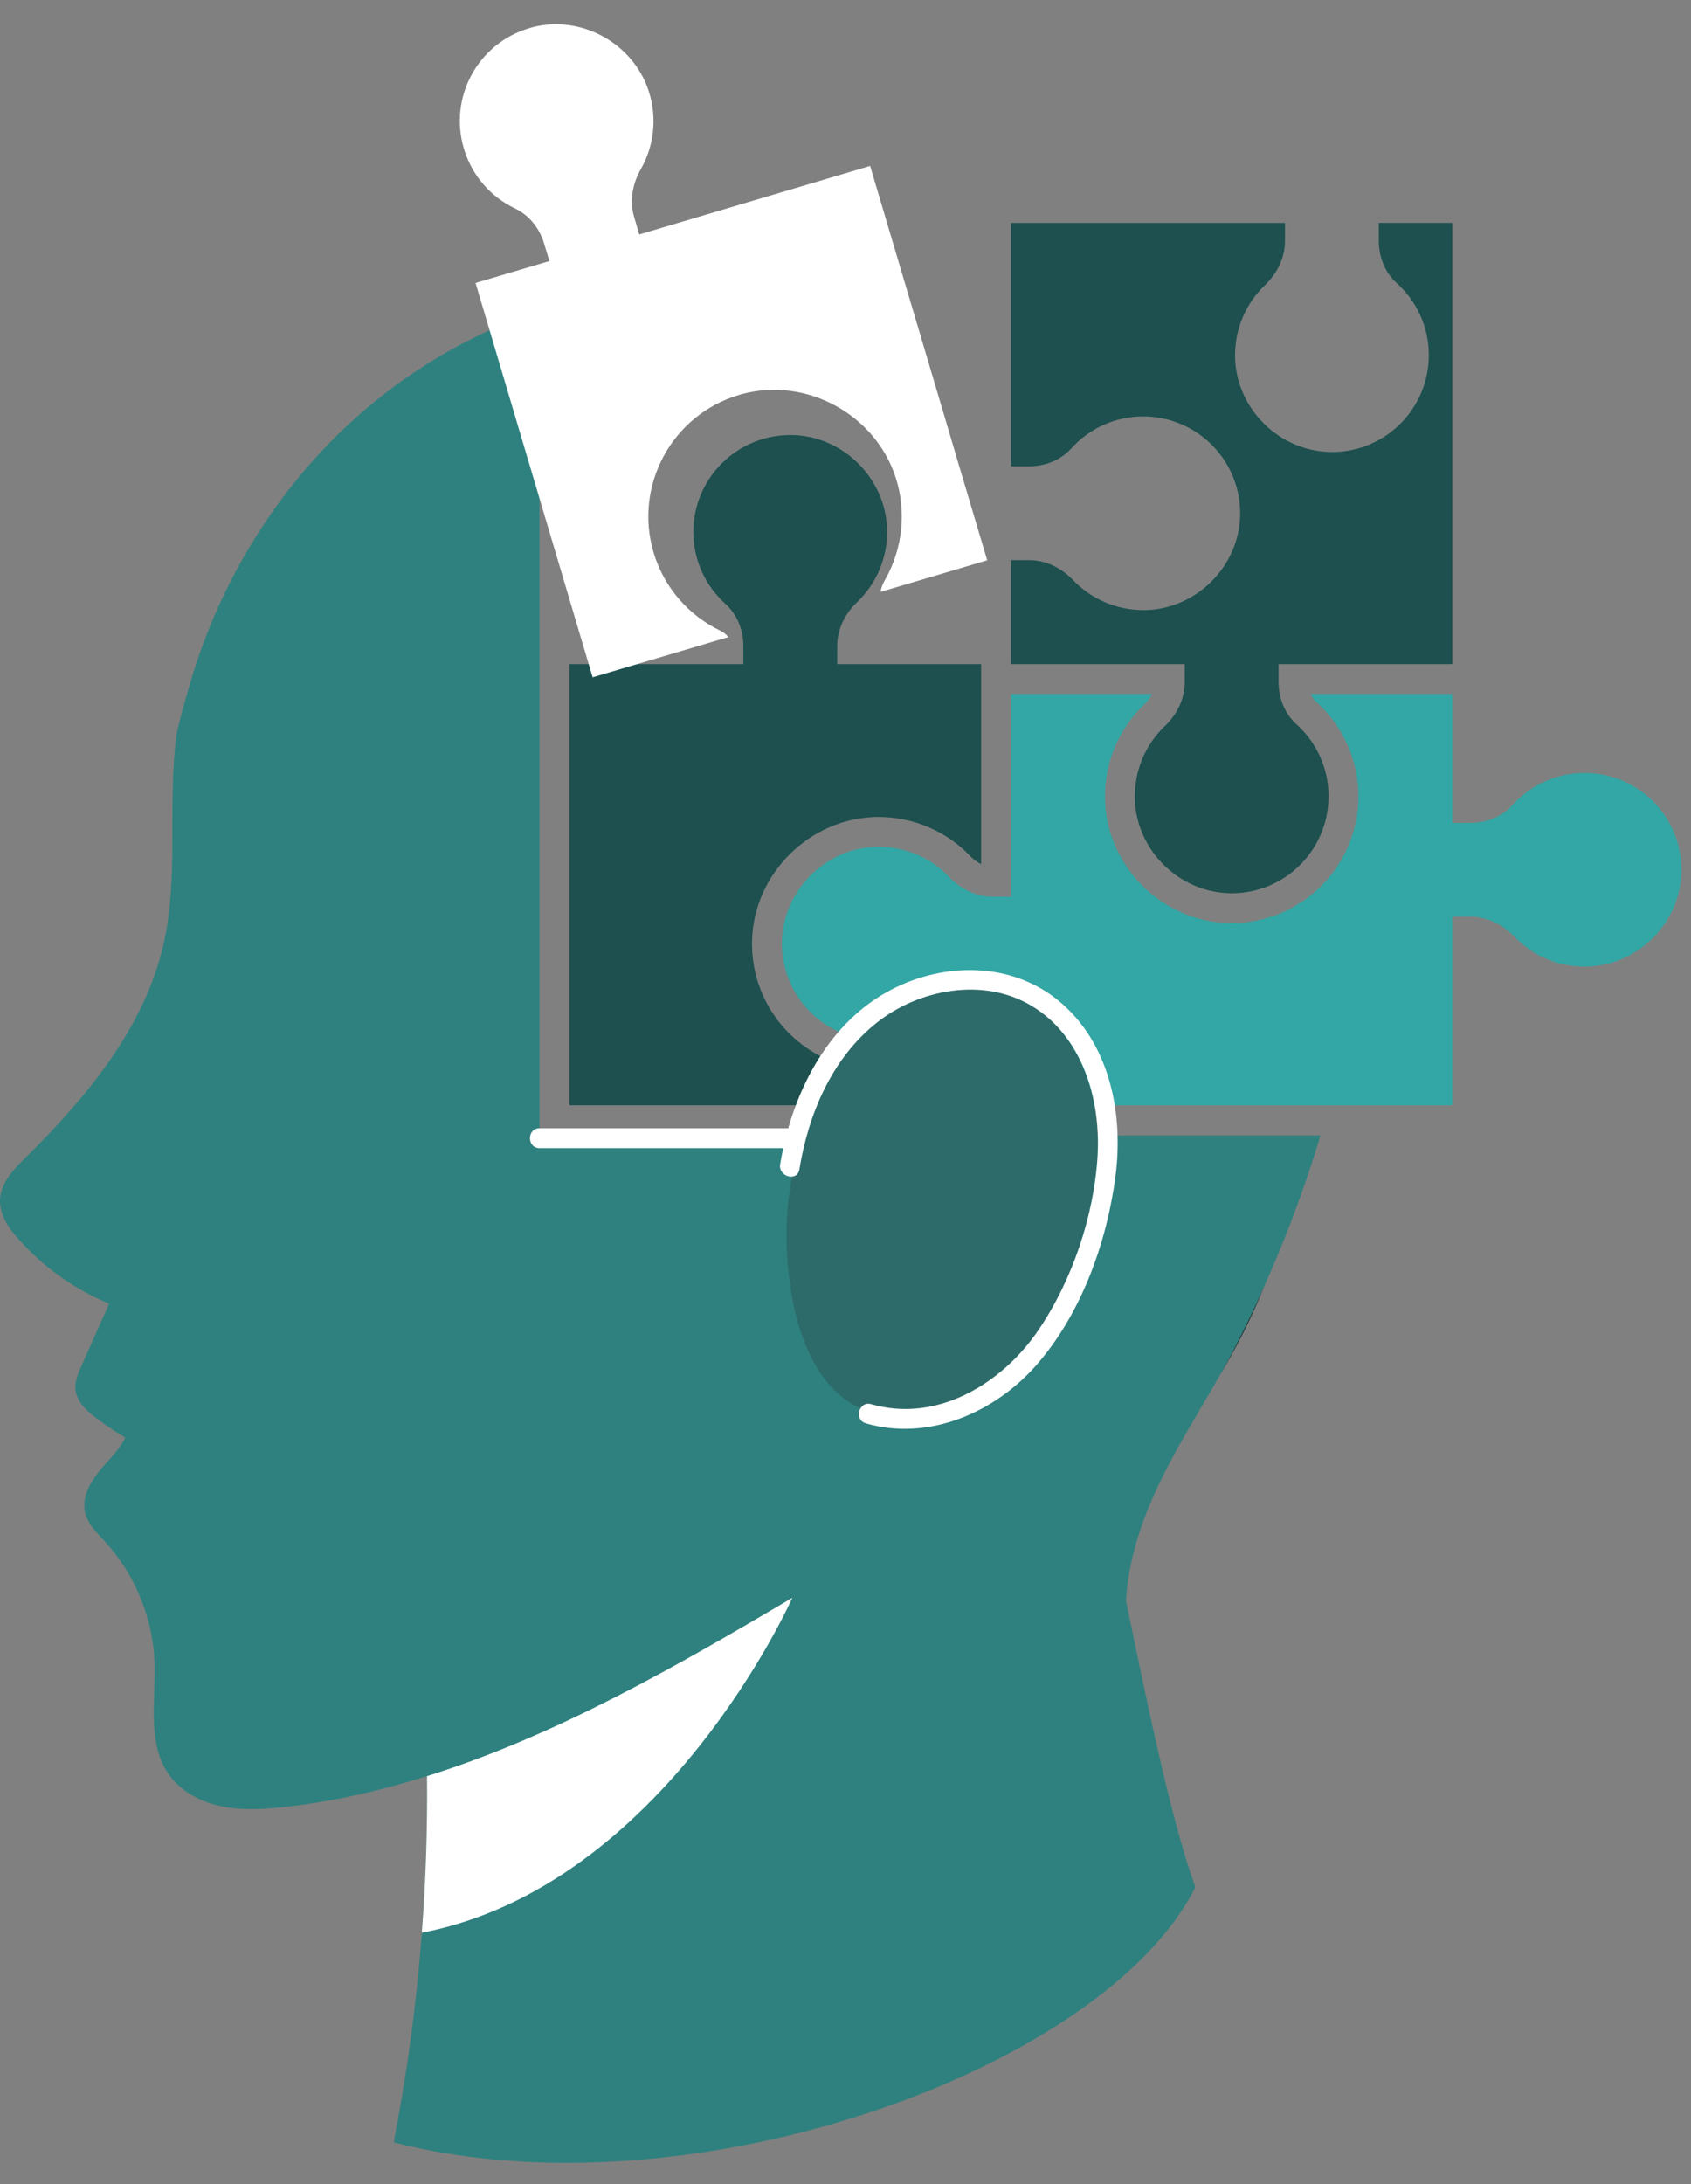 <svg width="55" height="71" viewBox="0 0 55 71" fill="none" xmlns="http://www.w3.org/2000/svg">
<rect x="0" y="0" width="55" height="71" fill="#808080" stroke="none"/>
<path d="M42.947 36.908C42.385 38.794 41.721 40.472 41.116 41.819C40.52 43.15 39.988 44.153 39.678 44.708C39.651 44.757 39.625 44.802 39.598 44.84C39.538 44.953 39.47 45.063 39.406 45.172C39.398 45.191 39.394 45.195 39.394 45.195C38.813 46.187 38.212 47.167 37.718 48.197C37.133 49.4 36.698 50.717 36.623 52.041C37.125 54.425 38.035 59.06 38.881 61.342C35.94 67.226 22.544 72.133 12.815 69.644L12.841 69.44C13.26 67.256 13.554 65.05 13.721 62.828C13.724 62.825 13.724 62.825 13.728 62.825C13.724 62.825 13.724 62.825 13.721 62.825C13.849 61.131 13.906 59.434 13.887 57.736C12.395 58.204 10.866 58.555 9.296 58.736C8.612 58.812 7.91 58.86 7.234 58.725C6.558 58.589 5.898 58.253 5.498 57.691C4.769 56.669 5.071 55.274 5.026 54.017C4.966 52.592 4.392 51.188 3.433 50.132C3.165 49.838 2.851 49.548 2.765 49.159C2.644 48.62 2.991 48.092 3.354 47.673C3.614 47.379 3.905 47.077 4.075 46.734C3.765 46.545 3.463 46.346 3.169 46.127C2.844 45.885 2.501 45.584 2.455 45.176C2.429 44.905 2.542 44.645 2.652 44.395C2.954 43.72 3.252 43.049 3.55 42.378C2.433 41.914 1.417 41.197 0.617 40.295C0.284 39.926 -0.021 39.485 0.001 38.99C0.028 38.44 0.45 38.002 0.843 37.618C2.833 35.652 4.709 33.393 5.325 30.666C5.823 28.456 5.442 26.136 5.74 23.892C5.763 23.73 5.929 23.081 6.171 22.247C7.375 18.128 9.916 14.481 13.488 12.093C14.692 11.286 16.044 10.6 17.546 10.102V36.909H42.947V36.908Z" fill="#2F817F"/>
<path d="M25.77 51.939C25.77 51.939 21.617 61.304 13.72 62.826C13.85 61.132 13.905 59.433 13.889 57.735C18.062 56.432 21.973 54.184 25.77 51.939Z" fill="white"/>
<path d="M41.117 41.819C40.89 42.386 40.641 42.929 40.372 43.453C40.152 43.877 39.919 44.294 39.679 44.708C39.987 44.154 40.521 43.149 41.117 41.819Z" fill="#143737"/>
<path d="M39.598 44.841C39.501 45.015 39.437 45.129 39.407 45.174C39.472 45.064 39.537 44.954 39.598 44.841Z" fill="#143737"/>
<path d="M31.912 21.588V28.089C31.754 28.015 31.634 27.905 31.559 27.831C30.795 27.022 29.704 26.556 28.571 26.556H28.497C26.324 26.605 24.515 28.406 24.46 30.574C24.434 31.693 24.848 32.75 25.628 33.552C26.412 34.351 27.461 34.791 28.584 34.791C29.746 34.791 30.863 34.296 31.644 33.429C31.715 33.352 31.805 33.29 31.912 33.245V35.929H18.525V21.588H24.178V20.999C24.178 20.485 23.98 19.977 23.595 19.631C22.954 19.052 22.552 18.221 22.552 17.293C22.552 15.552 23.961 14.142 25.706 14.142H25.784C27.441 14.184 28.817 15.568 28.853 17.224C28.872 18.143 28.497 18.981 27.881 19.57C27.483 19.948 27.23 20.453 27.23 20.999V21.588H31.912V21.588Z" fill="#1D504F"/>
<path d="M28.791 18.84C29.359 17.836 29.486 16.633 29.136 15.534C28.471 13.47 26.231 12.248 24.137 12.809L24.04 12.838C21.855 13.484 20.611 15.785 21.258 17.961C21.588 19.074 22.382 20.003 23.437 20.506C23.531 20.551 23.617 20.622 23.692 20.709L19.275 22.017L15.467 9.198L17.868 8.486L17.7 7.926C17.554 7.429 17.218 6.997 16.75 6.776C15.974 6.406 15.351 5.72 15.087 4.829C14.591 3.163 15.541 1.408 17.218 0.914L17.288 0.893C18.886 0.462 20.601 1.397 21.105 2.977C21.384 3.852 21.264 4.762 20.842 5.5C20.571 5.977 20.469 6.534 20.627 7.058L20.792 7.621L28.301 5.394L30.831 13.911L31.145 14.974L32.109 18.213L28.638 19.241C28.667 19.074 28.736 18.93 28.791 18.84Z" fill="white"/>
<path d="M54.688 28.355C54.646 30.011 53.264 31.388 51.606 31.421H51.538C50.642 31.421 49.829 31.052 49.259 30.45C48.877 30.052 48.372 29.8 47.825 29.8H47.236V35.929H32.884V32.2H32.295C31.78 32.2 31.268 32.398 30.925 32.779C30.346 33.419 29.51 33.82 28.584 33.82C26.813 33.82 25.389 32.371 25.431 30.596C25.473 28.936 26.856 27.562 28.513 27.526H28.571C29.471 27.526 30.287 27.895 30.86 28.499C31.242 28.897 31.747 29.15 32.294 29.15H32.884V22.558H37.471C37.394 22.713 37.29 22.833 37.212 22.904C36.377 23.703 35.914 24.819 35.94 25.974C35.982 28.141 37.782 29.949 39.955 30.004C39.99 30.004 40.023 30.007 40.055 30.007C42.331 30.007 44.183 28.157 44.183 25.884C44.183 24.723 43.684 23.607 42.82 22.827C42.739 22.756 42.677 22.662 42.632 22.558H47.236V26.75H47.825C48.34 26.75 48.851 26.553 49.194 26.168C49.774 25.527 50.609 25.126 51.535 25.126C53.306 25.126 54.731 26.576 54.688 28.355Z" fill="#33A7A5"/>
<path d="M47.236 7.247V21.588H41.586V22.177C41.586 22.691 41.784 23.199 42.169 23.545C42.81 24.124 43.211 24.955 43.211 25.883C43.211 27.624 41.803 29.037 40.054 29.037C40.032 29.037 40.006 29.034 39.98 29.034C38.322 28.992 36.943 27.608 36.911 25.952C36.892 25.033 37.267 24.195 37.882 23.607C38.281 23.228 38.533 22.724 38.533 22.177V21.588H32.884V18.208H33.47C34.017 18.208 34.522 18.461 34.904 18.859C35.48 19.463 36.296 19.832 37.193 19.832H37.251C38.909 19.796 40.294 18.419 40.336 16.762C40.376 14.987 38.951 13.538 37.183 13.538C36.254 13.538 35.418 13.939 34.842 14.579C34.496 14.961 33.987 15.158 33.47 15.158H32.884V7.247H41.794V7.835C41.794 8.382 41.541 8.887 41.143 9.268C40.528 9.854 40.152 10.691 40.171 11.613C40.181 12.202 40.366 12.755 40.67 13.227C40.712 13.295 40.757 13.36 40.806 13.424C40.861 13.492 40.916 13.564 40.974 13.628C41.033 13.693 41.094 13.757 41.155 13.816C41.706 14.339 42.441 14.67 43.24 14.692C43.266 14.692 43.292 14.695 43.318 14.695C45.063 14.695 46.472 13.285 46.472 11.542C46.472 10.617 46.07 9.782 45.429 9.203C45.044 8.86 44.846 8.349 44.846 7.835V7.246H47.236V7.247Z" fill="#1D504F"/>
<path d="M35.6 38.472C35.354 40.073 34.771 41.742 33.962 43.149C33.243 44.407 32.158 45.526 30.744 45.962C29.432 46.367 27.878 46.072 26.965 45.005C26.04 43.915 25.712 42.33 25.609 40.939C25.541 40.027 25.596 39.109 25.764 38.213C25.764 38.213 25.764 38.213 25.764 38.209C25.933 36.56 26.47 34.917 27.603 33.672C28.649 32.52 30.242 31.825 31.805 32C33.149 32.151 34.269 32.976 34.943 34.131C35.71 35.45 35.83 36.99 35.6 38.472Z" fill="#2D6B6A"/>
<path d="M34.428 32.528C32.886 31.261 30.705 31.275 28.986 32.172C27.247 33.079 26.168 34.824 25.638 36.675H17.55C17.134 36.675 17.133 37.322 17.55 37.322H25.475C25.438 37.496 25.403 37.67 25.375 37.844C25.308 38.251 25.932 38.426 25.999 38.016C26.294 36.211 27.055 34.403 28.522 33.24C29.895 32.152 31.974 31.762 33.535 32.686C35.206 33.675 35.806 35.724 35.7 37.559C35.587 39.516 34.873 41.626 33.767 43.248C32.586 44.98 30.475 46.263 28.336 45.644C27.935 45.528 27.764 46.152 28.164 46.268C30.207 46.858 32.355 45.917 33.71 44.372C35.161 42.717 35.995 40.409 36.279 38.251C36.55 36.202 36.1 33.902 34.428 32.528Z" fill="white"/>
</svg>

